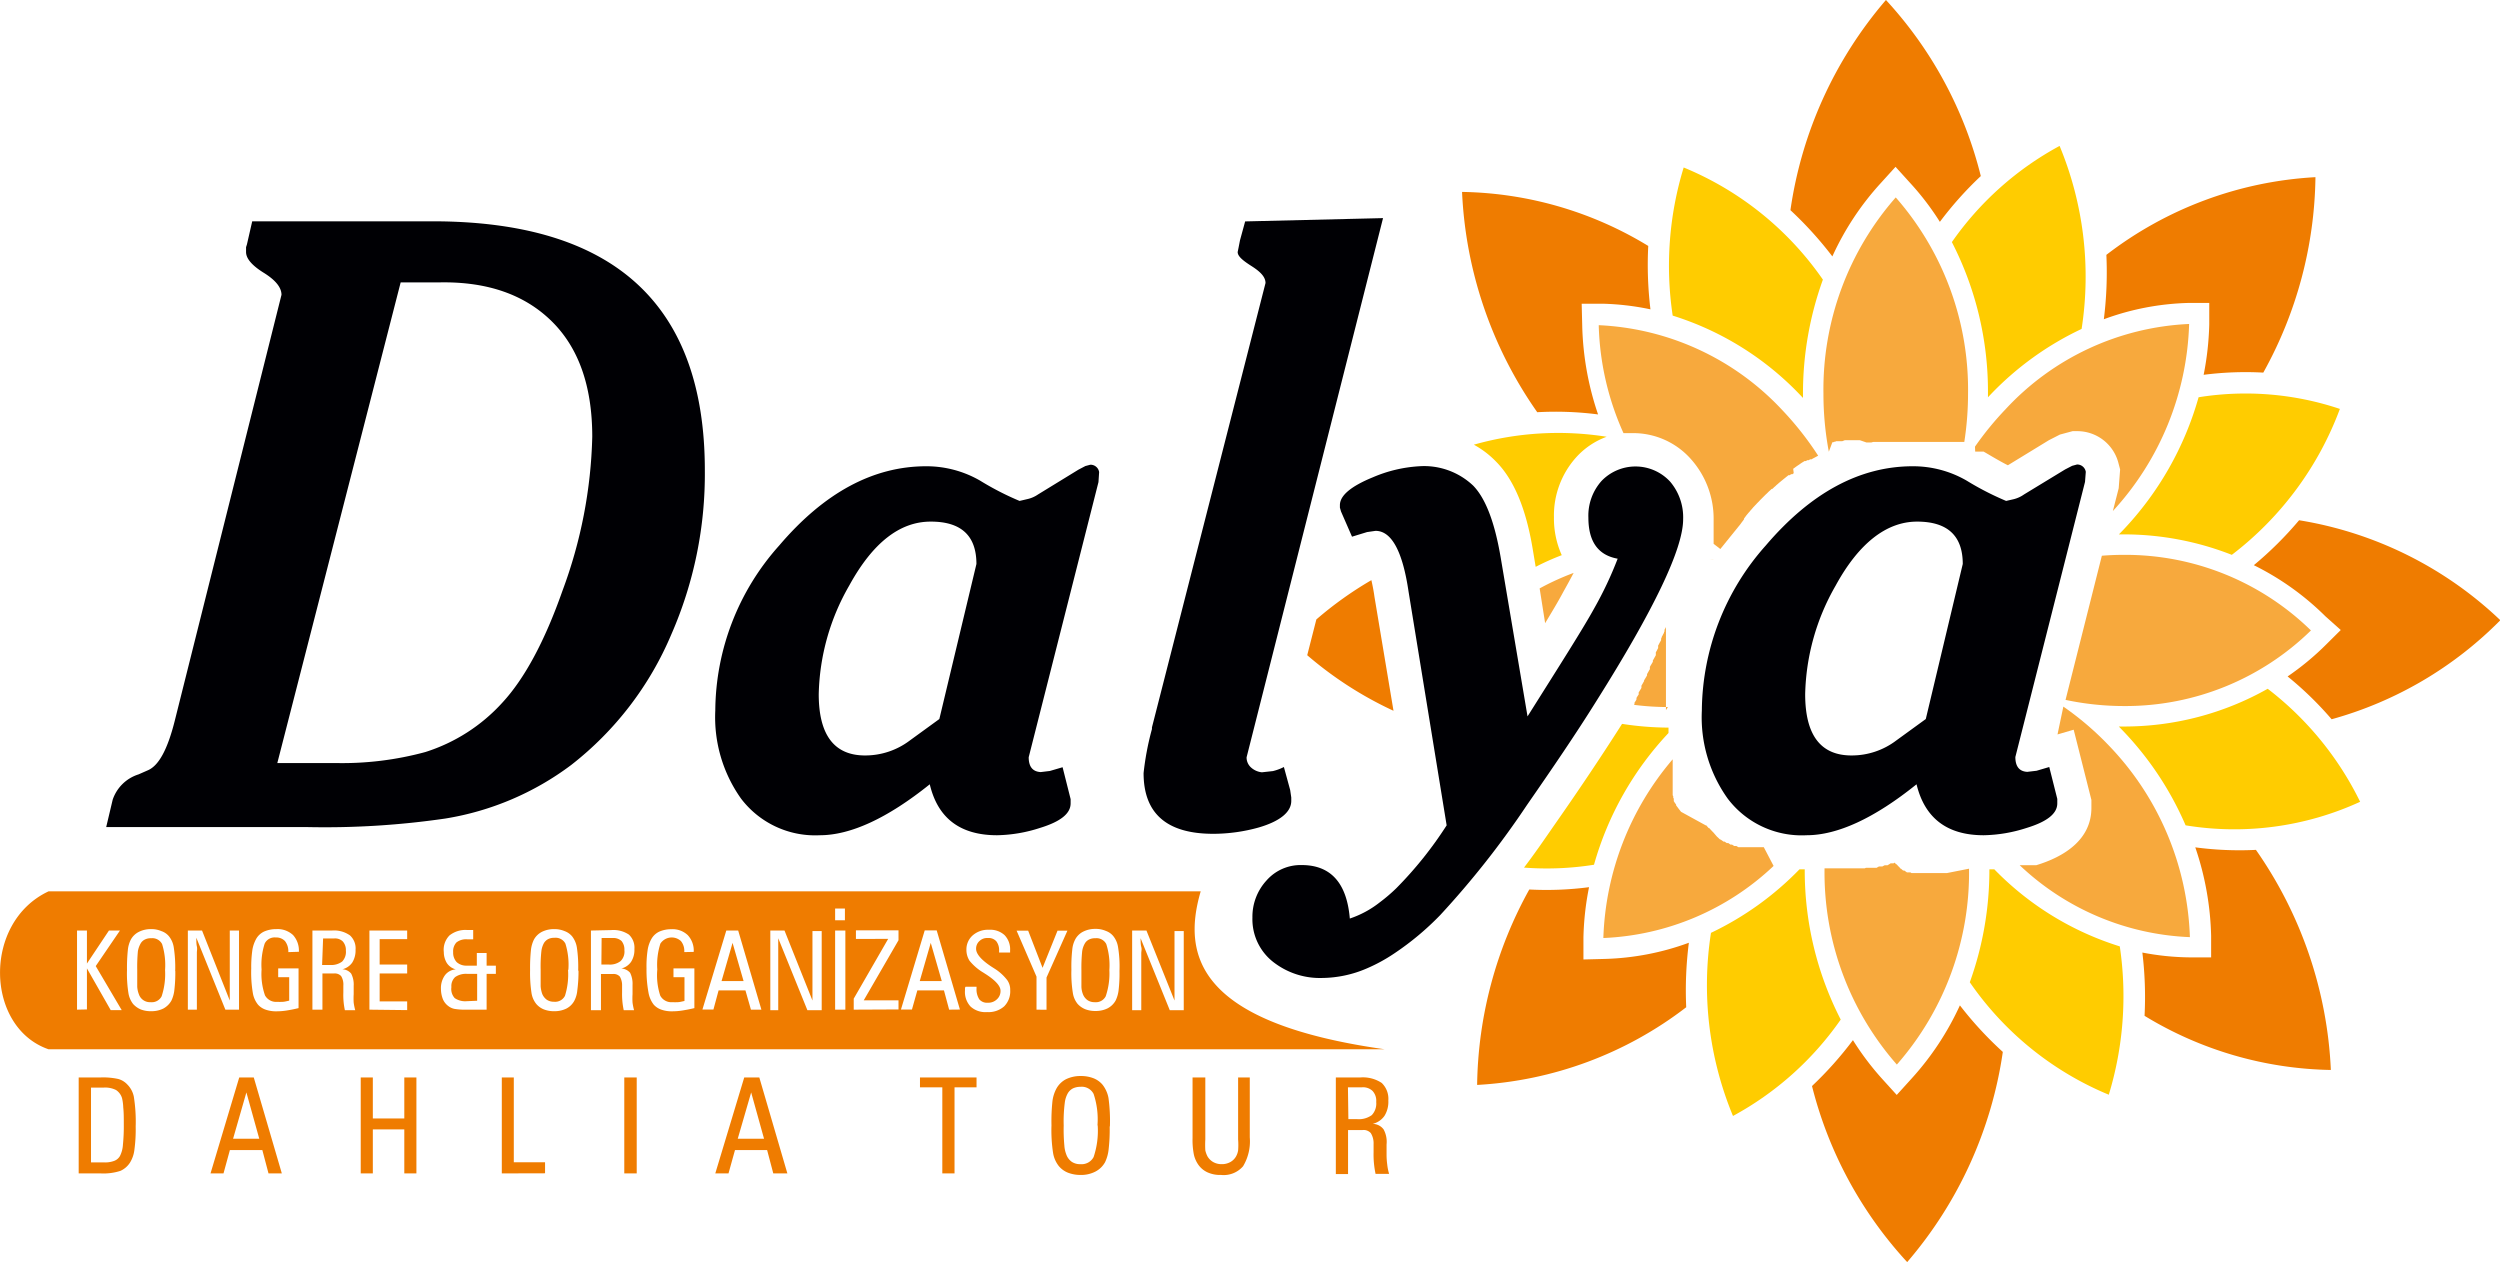 <svg xmlns="http://www.w3.org/2000/svg" viewBox="0 0 227.18 114.69"><defs><style>.cls-1,.cls-4{fill:#ef7c00;}.cls-1,.cls-2,.cls-3,.cls-5{fill-rule:evenodd;}.cls-2{fill:#fc0;}.cls-3{fill:#f7a93d;}.cls-5{fill:#000004;}</style></defs><g id="katman_2" data-name="katman 2"><g id="katman_1-2" data-name="katman 1"><path class="cls-1" d="M162.7,19.1A37.44,37.44,0,0,1,171.38,0,36.61,36.61,0,0,1,180,16a32,32,0,0,0-3.72,4.16,24.34,24.34,0,0,0-2.67-3.5l-1.36-1.5-1.36,1.5a25.5,25.5,0,0,0-4.38,6.64,33.38,33.38,0,0,0-3.83-4.22m-23,18.36a37.74,37.74,0,0,1-6.82-20,33.49,33.49,0,0,1,16.92,4.91,33.6,33.6,0,0,0,.2,5.76,23.83,23.83,0,0,0-4.31-.51l-1.94,0,.05,2a26.85,26.85,0,0,0,1.44,8.06A30.19,30.19,0,0,0,139.68,37.46ZM126.63,64.59a33.71,33.71,0,0,1-7.84-5.05l.83-3.25a32.93,32.93,0,0,1,5-3.57c.14.6.24,1.2.28,1.51Zm26.6,26.94a34.25,34.25,0,0,1-19,7.06,37.56,37.56,0,0,1,4.74-17.76,29.88,29.88,0,0,0,5.43-.21,25.89,25.89,0,0,0-.51,4.57l0,2,1.94-.05a24,24,0,0,0,7.64-1.47A34.2,34.2,0,0,0,153.23,91.53ZM182,95.59a37.53,37.53,0,0,1-8.69,19.1,36.82,36.82,0,0,1-8.65-16,32.7,32.7,0,0,0,3.72-4.17A25.25,25.25,0,0,0,171,98l1.36,1.5,1.36-1.5a25.84,25.84,0,0,0,4.38-6.64A32.8,32.8,0,0,0,182,95.59Zm23-18.36a37.81,37.81,0,0,1,6.81,20,33.56,33.56,0,0,1-16.93-4.92,33.48,33.48,0,0,0-.2-5.75A23.83,23.83,0,0,0,199,87l1.93,0,0-1.95a26.79,26.79,0,0,0-1.44-8.05A30.41,30.41,0,0,0,205,77.23Zm3.95-29.95a34.5,34.5,0,0,1,18.26,9.08,34.43,34.43,0,0,1-15.33,9,30.88,30.88,0,0,0-4-3.89,24.57,24.57,0,0,0,3.49-2.89l1.34-1.33L211.31,56a24.84,24.84,0,0,0-6.5-4.64A32.68,32.68,0,0,0,208.92,47.28ZM191.41,23.16a34.17,34.17,0,0,1,19-7.06,37.47,37.47,0,0,1-4.74,17.76,29.76,29.76,0,0,0-5.42.2,26.87,26.87,0,0,0,.51-4.58l0-1.95-1.94,0a23.88,23.88,0,0,0-7.64,1.48A34.2,34.2,0,0,0,191.41,23.16Z"/><path class="cls-2" d="M177.37,22a28.38,28.38,0,0,1,9.79-8.74,31,31,0,0,1,2,16.63,27.91,27.91,0,0,0-8.31,6c-.06.07-.14.14-.2.22v-.37A29.65,29.65,0,0,0,177.37,22M152,28.68a30.54,30.54,0,0,1,1-13.46,28.66,28.66,0,0,1,12.65,10.19,30.45,30.45,0,0,0-1.81,10.36c0,.13,0,.26,0,.39l-.18-.19A27.21,27.21,0,0,0,152,28.68ZM133.93,40.41A28.08,28.08,0,0,1,146,39.69v0a6.93,6.93,0,0,0-2.79,1.89,7.91,7.91,0,0,0-2,5.42,8.15,8.15,0,0,0,.71,3.45,22.83,22.83,0,0,0-2.37,1.06l-.24-1.44C138.87,47.34,138,44.05,136,42A8.42,8.42,0,0,0,133.93,40.41Zm10.92,38.17a27.28,27.28,0,0,1-6.36.26c1-1.31,1.9-2.63,2.78-3.9,2.1-3,4.16-6.06,6.13-9.16a28.26,28.26,0,0,0,4.22.34l0,.49A28.89,28.89,0,0,0,144.85,78.58Zm22.42,14.07a28.44,28.44,0,0,1-9.79,8.76,31,31,0,0,1-2-16.64A27.89,27.89,0,0,0,163.52,79H164A29.62,29.62,0,0,0,167.27,92.65ZM192.63,86a30.79,30.79,0,0,1-1,13.48A28.68,28.68,0,0,1,179,89.26,30.14,30.14,0,0,0,180.78,79l.45,0A27.16,27.16,0,0,0,192.63,86Zm13.44-23.41a29,29,0,0,1,8.4,10.27A27.37,27.37,0,0,1,198.61,75a29,29,0,0,0-5.69-8.59l-.38-.39H193A26.54,26.54,0,0,0,206.07,62.59ZM199.79,36.1a26.94,26.94,0,0,1,12.84,1.06,29.71,29.71,0,0,1-9.82,13.26A26.9,26.9,0,0,0,193,48.56h-.45l.35-.36A28.94,28.94,0,0,0,199.79,36.1Z"/><path class="cls-3" d="M179.47,40.59a28.32,28.32,0,0,1,2.76-3.38,24.21,24.21,0,0,1,16.7-7.77,26.25,26.25,0,0,1-6.93,17l.53-2.07.13-1.71-.14-.53a3.86,3.86,0,0,0-3.78-2.95h-.4l-1.15.31-1,.51-3.73,2.28c-.76-.38-1.59-.89-2.2-1.24h-.77Zm-13.28.46a28.4,28.4,0,0,1-.49-5.28,26.45,26.45,0,0,1,6.57-17.83,26.49,26.49,0,0,1,6.57,17.83,28.7,28.7,0,0,1-.34,4.39l-.07,0h0l-.07,0h0l0,0-.06,0h0l-.07,0h0l-.06,0,0,0h0l-.07,0h0l-.07,0,0,0h0l-.06,0h0l-.07,0h0l0,0h-.07l-.08,0h0l-.07,0h-.07l-.06,0h0l-.07,0h0l0,0h-.15l-.07,0h-.44l-.07,0h-.15l-.07,0h-4l-.12,0h-.13l-.13,0h-.12l-.13,0h-.12l-.12,0-.12,0h0l-.12,0-.12,0h0l-.09,0-.13,0h-.12l-.12,0-.1,0h0l-.12,0-.12,0h0l-.1,0-.12,0h-.06l-.18.05-.09,0h0l-.12,0-.12,0h0l-.1,0L169,40,169,40h-.06l-.12,0-.09,0h0l-.12,0-.11,0h0l-.1,0-.11,0-.06,0-.06,0-.11,0-.09,0h0l-.11,0-.11,0h0l-.1,0-.23.09-.11,0-.11,0-.11,0-.11,0h0l-.11,0-.11.05,0,0-.06,0-.11.05-.08,0h0Zm-9.86,8.84-.61-.47v-.11h0v-.08h0v-.07h0v-.07h0v-.16h0v-.15h0v-.07h0v-.16h0v-.06h0v-.07h0v-.07h0v-.06h0v-.08h0v-.07h0V48h0v-.07h0v-.07h0v-.14h0v-.07h0v-.07h0v-.06h0v-.06h0v-.07h0v-.06h0v-.07a8.13,8.13,0,0,0-2-5.47,7,7,0,0,0-5.43-2.43h-.76a25.4,25.4,0,0,1-2.25-9.81,24.3,24.3,0,0,1,16.72,7.76,28.31,28.31,0,0,1,3.22,4.1l-.13.07-.11.06h0l-.13.07-.1.05,0,0-.13.08-.08,0-.05,0-.13.08-.06,0-.07,0-.13.08-.05,0-.07,0-.13.08,0,0-.1.06-.12.08h0l-.11.08-.12.08h0l-.12.08-.11.08h0l-.12.09-.1.07h0L163,43,163,43l0,0-.12.09-.07,0-.05,0-.12.09-.06,0-.06,0-.12.1,0,0-.08.06-.12.1,0,0-.09.07-.12.1h0l-.1.08-.12.1h0l-.12.1-.1.09h0l-.12.1-.08.08,0,0-.12.1-.07.07,0,0-.11.1-.06,0-.05.05-.12.11,0,0-.07.06-.11.11,0,0-.08.08-.11.1,0,0-.09.09-.11.11h0l-.1.1-.1.1h0l-.11.11-.08.09,0,0-.11.11-.08.08,0,0-.1.11-.07.07,0,0-.11.12,0,0-.06.06-.1.12,0,0-.07.08-.1.11,0,0-.07.09-.11.12h0l-.09.11-.1.12,0,0,0,0h0l0,0,0,0h0l0,0,0,0h0l0,0,0,0h0l0,0,0,0h0l0,0,0,0h0v0l0,0,0,0v0l0,0,0,0v0l0,0,0,0h0l0,0,0,0h0l0,0,0,0h0l0,0,0,0h0l0,0,0,0h0l0,0-.05.07,0,0h0l0,0,0,0h0l0,0-.11.15,0,0h0l-.05.07h0l0,.06h0l-.1.14h0l-.1.13v0l0,0-.05.07,0,0h0l0,0,0,0h0l-.08.11,0,0h0l0,0,0,0Zm-1,.9.36.06,0,0v0l0,0,0,0v0h0l0,0v0l0,0h0l0,0v0l0,0h0v0l0,0,0,0h0v0l0,0v0h0v0l0,0v0h0v0l0,0v0h0l0,0v0l0,0h0v0l0,0v0h0l0,0,0,0v0h0l0,0v0l0,0h0v0l0,0v0h0v0l0,0h0v0l0,0v0h0v0l0,0h0v0l0,0v0h0v0l0,0v0h0v0l0,0v0h0l0,0v0h0v.06l0,0V52.4h0v0l0,0V52.3h0v-.08h0v-.1h0V52h0v-.09h0v-.08h0v-.08h0v-.09h0v-.08h0v-.1h0v-.08h0v-.07h0v-.09h0v-.08h0V51h0V51h0v-.09h0v-.05Zm-15.42,2.68A23.63,23.63,0,0,1,143,52.06l0,0c-.3.57-.61,1.14-.92,1.69-.53,1-1.1,1.92-1.67,2.88Zm11.66,10.78a24.18,24.18,0,0,1-3.09-.2l0,0,.05-.07,0-.05,0,0,0-.08v0l.07-.1h0l.06-.1,0,0,.05-.09,0,0,0-.07,0-.07,0,0,.06-.1h0l.07-.11h0l.07-.1,0,0,0-.08,0-.06,0-.05.06-.09v0l.07-.12.07-.11,0,0,.05-.09,0-.05,0-.07,0-.08,0,0,.06-.1v0l.07-.12h0l.06-.11,0,0,.05-.08,0-.07,0,0,.06-.1v0l.08-.13h0l.07-.12,0,0,.06-.1,0-.06,0-.06.05-.09,0,0,.07-.12h0l.07-.13h0l.07-.11,0,0,0-.08,0-.08,0-.05.06-.11v0l.08-.13h0l.07-.12,0,0,.06-.1,0-.06,0-.07.06-.09,0,0,.07-.13h0l.08-.14v0l.06-.11,0-.05,0-.09,0-.08,0-.05.07-.11v0l.07-.14h0l.07-.13,0,0,0-.09,0-.07,0-.07.06-.1,0,0,.07-.14h0l.08-.14v0l.06-.11,0-.06,0-.08.05-.09,0-.05.07-.12v0l.07-.14h0l.07-.12,0-.05.05-.09,0-.08,0-.06.06-.11v0l.07-.14,0,.12h0l0,.12h0l0,.12h0l0,.11v0l0,.1v0l0,.1v0l0,.09v0l0,.09,0,0,0,.08,0,0,0,.08,0,.05,0,.08,0,0,0,.07v.06l0,.06,0,.07,0,.06,0,.06v.06l0,.07,0,.06,0,.07v.05l0,.08v0l0,.08v0l0,.09v0l0,.09v0l0,.1v0l0,.11h0l0,.12h0l0,.12h0l0,.12h0l0,.13,0,.13h0l0,.13h0l0,.11v0l0,.11v0l0,.11v0l0,.11v0l0,.1v.17l0,.08v.05l0,.08v0l0,.08v.46l0,.14v.41l0,.27v.69h0v.13h0v.27h0v.12h0v.93Zm9.6,14.44a23.94,23.94,0,0,1-15.47,6.55A26.29,26.29,0,0,1,152,69v0l0,.06,0,.1,0,.09,0,.07v0l0,.09v.09l0,.09v0l0,.08,0,.08h0l0,.09,0,0v0l0,.09v.09l0,.09h0l0,.09,0,.07v0l0,.09,0,0v0l0,.09v0l0,.07,0,.09h0l0,.09,0,.06v0l0,.09v0l0,0,0,.09h0l0,.08,0,.07v0l0,.08,0,.05v0l0,.09v0l0,.06,0,.09,0,.08,0,.07v0l0,.09,0,0,0,.05,0,.09h0l0,.07,0,.08h0l0,.08,0,.05,0,0,0,.09,0,0,0,.06.05.08h0l0,.08,0,.06v0l.05.08,0,0,0,0,0,.09h0l0,.07,0,.07h0l.05.08,0,0,0,0,.05.08,0,0,0,0,.06.08h0l.05.07,0,.07h0l.06.08,0,0,0,0,.06.08,0,0,0,0,.06.08.08.11,0,0,.05.06.06.08,0,0,.08.1h0L155,75l0,0,.05,0,.07.08,0,0,.08.09,0,0,.07.08.05,0,0,0,.08.09h0l.09.09,0,0,.06.07.06.06,0,0,.09.09h0L156,76l0,0,.06.06.07.06,0,0,.09.09h0l.09.08,0,0,.05,0,.08.06,0,0,.1.07,0,0,.08.06.05,0,.05,0,.09.06h0l.1.07,0,0,.07,0,.07,0,0,0,.1.07h0l.1.07,0,0,.06,0,.08,0h0l.11.07h0l.09.06.05,0,.06,0,.09,0h0l.1.06h0l.08.05.06,0,0,0,.1,0h0l.11,0,0,0,.08,0,.07,0,0,0,.11,0h0l.1,0,0,0,.07,0,.08,0h0l.11,0h0l.1,0,.06,0,.05,0,.1,0h0l.11,0h0l.09,0,.07,0h.05l.11,0h0l.11,0h0l.08,0,.09,0h0l.12,0h0l.11,0h0l.07,0,.1,0h0Zm17.76.25a26.44,26.44,0,0,1-6.56,17.8,26.43,26.43,0,0,1-6.57-17.83v0h.12l.12,0h0l.12,0h0l.09,0h.05l.07,0h.12l.1,0h0l.12,0h0l.11,0h0l.08,0h.12l.08,0h0l.12,0h0l.12,0h0l.1,0h0l.07,0,.07,0,.05,0,.1,0h0l.11,0h0l.11,0h0l.09,0,.05,0,.06,0,.08,0,0,0,.1,0h0l.12,0h0l.1,0h0l.08,0,.06,0,.05,0,.09,0h0l.11,0h0l.12,0h0l.09,0,0,0,.07,0,.07,0,.05,0,.11,0,.11-.05h0l.11,0,0,0,.09,0,.05,0,.06,0,.08,0h0l.1,0h0l.11,0h0l.1,0,0,0,.08,0,.06,0,.05,0,.08,0h0l.1-.06h0l.11-.06h0l.09,0,0,0,.06,0,.07,0,0,0,.09,0h0l.11-.06h0l.1-.05,0,0,.07,0,.06,0,.05,0,.08,0,0,0,.1-.06h0l.1-.06h0l.09-.06,0,0,.07,0,.06,0,.05,0,.08,0,0,0,.11-.06.06.08h0l.06.07,0,0,.05,0,0,0,0,0,.05.06,0,0,.06.07h0l.07.07h0l.07.07v0l.06.06,0,0,0,.05,0,0,0,0,.06,0,0,0,.07.06h0l.08.07h0l.07.06,0,0,.06,0,0,0,0,0,.05,0,0,0,.07.05h0l.09.06.08.06h0l.07,0,0,0,.06,0,.05,0,0,0,.06,0,0,0,.08,0h0l.09.06h0l.09,0h0l.07,0,0,0,0,0,.05,0,0,0,.07,0,0,0,.09,0h0l.09,0h0l.09,0h0l.07,0,0,0,.06,0,.06,0h0l.08,0h0l.1,0h0l.1,0h0l.09,0h0l.07,0,.05,0,0,0,.07,0h0l.09,0h0l.11,0h0l.1,0h0l.09,0,0,0h.06l.06,0h.05l.08,0h0l.1,0h0l.11,0h0l.1,0h0l.08,0h.22l.09,0h0l.11,0h.46Zm8.57-14.73a26.65,26.65,0,0,1,4.09,3.49A26.35,26.35,0,0,1,199,85.16a23.86,23.86,0,0,1-15.47-6.54h1.52c2.46-.75,5-2.27,5-5.21v-.72l-1.61-6.38-1.47.43ZM193,50.42A24.15,24.15,0,0,1,210,57.29,24.11,24.11,0,0,1,193,64.16a25.69,25.69,0,0,1-5.3-.56L191,50.5C191.62,50.45,192.28,50.42,193,50.42Z"/><path class="cls-1" d="M106.73,90.92l0-.67c0-.22,0-.44,0-.64v-5h.84v7.19H106.3l-2.65-6.54c0,.32,0,.57.06.79s0,.41,0,.56v5.19h-.83V84.56h1.3Zm-5.92-2.77a6.36,6.36,0,0,0-.28-2.36,1,1,0,0,0-1-.53,1.18,1.18,0,0,0-.55.11.89.89,0,0,0-.39.35,2,2,0,0,0-.25.72,14.87,14.87,0,0,0-.07,1.71c0,.73,0,1.23,0,1.52a2.06,2.06,0,0,0,.14.68,1.18,1.18,0,0,0,.42.54,1.11,1.11,0,0,0,.65.18,1,1,0,0,0,1-.54A6.41,6.41,0,0,0,100.81,88.15Zm.92.08a13,13,0,0,1-.08,1.75,2.93,2.93,0,0,1-.27.94,1.78,1.78,0,0,1-.73.71,2.41,2.41,0,0,1-1.1.24,2.49,2.49,0,0,1-.93-.16,1.88,1.88,0,0,1-.7-.49,2.07,2.07,0,0,1-.43-1,11.28,11.28,0,0,1-.13-2.1,13.69,13.69,0,0,1,.08-1.83,2.44,2.44,0,0,1,.27-.93,1.68,1.68,0,0,1,.72-.7,2.41,2.41,0,0,1,1.12-.25,2.27,2.27,0,0,1,.93.18,1.54,1.54,0,0,1,.69.48,2.1,2.1,0,0,1,.43,1A10.79,10.79,0,0,1,101.73,88.23Zm-7.54,3.52v-3l-1.81-4.18h1.05l1.31,3.38,1.36-3.38H97l-1.9,4.26v2.93Zm-6.45-2.08h1v.14a1.67,1.67,0,0,0,.25,1,.91.91,0,0,0,.77.31,1.12,1.12,0,0,0,.83-.31,1,1,0,0,0,.33-.78c0-.41-.42-.9-1.27-1.46l-.28-.18A4.72,4.72,0,0,1,88.1,87.3a1.85,1.85,0,0,1-.28-1A1.7,1.7,0,0,1,88.39,85a2.11,2.11,0,0,1,1.48-.51,1.93,1.93,0,0,1,1.41.48,1.85,1.85,0,0,1,.51,1.4v.19h-1v-.16a1.32,1.32,0,0,0-.25-.86.93.93,0,0,0-.77-.3,1,1,0,0,0-.76.27.92.92,0,0,0-.31.71c0,.46.46,1,1.38,1.61l.39.25a4.45,4.45,0,0,1,1.07,1,1.51,1.51,0,0,1,.26.9,1.93,1.93,0,0,1-.55,1.47,2.14,2.14,0,0,1-1.55.52,2,2,0,0,1-1.5-.5,1.94,1.94,0,0,1-.51-1.47v-.23Zm-1.49,2.08L85.78,90H83.36l-.49,1.74h-1l2.16-7.19h1.09l2.11,7.19Zm-2.67-2.6h2l-1-3.47Zm-6,2.6v-1l3.13-5.43H77.78v-.78h3.87v.9l-3.16,5.46h3.16v.83Zm-1.69-9.19h.89v1.07h-.89Zm0,2h.93v7.19h-.93Zm-2.06,6.36c0-.23,0-.45,0-.67s0-.44,0-.64v-5h.84v7.19H73.37l-2.65-6.54c0,.32,0,.57,0,.79s0,.41,0,.56v5.19H70V84.56h1.29Zm-5.59.83L67.74,90H65.3l-.47,1.74h-1L66,84.56h1.08l2.11,7.19Zm-2.67-2.6h2l-1-3.47Zm-3.39-2.63a1.41,1.41,0,0,0-.3-1,1.23,1.23,0,0,0-1.87.23,6.29,6.29,0,0,0-.28,2.35A5.92,5.92,0,0,0,60,90.48a1.15,1.15,0,0,0,1.11.59,4.7,4.7,0,0,0,.47,0c.17,0,.39-.06.62-.11V88.8h-1V88H63.1v3.61c-.42.1-.79.17-1.12.22a5.66,5.66,0,0,1-.88.07,2.84,2.84,0,0,1-1-.15,1.66,1.66,0,0,1-.69-.45,2.49,2.49,0,0,1-.48-1.1A11.29,11.29,0,0,1,58.75,88a9.78,9.78,0,0,1,.11-1.72,2.92,2.92,0,0,1,.36-1,1.62,1.62,0,0,1,.71-.63A2.68,2.68,0,0,1,61,84.44a2,2,0,0,1,1.5.54,2.06,2.06,0,0,1,.54,1.52v0Zm-6.64-2a2.51,2.51,0,0,1,1.61.41,1.62,1.62,0,0,1,.5,1.31,2,2,0,0,1-.3,1.16,1.51,1.51,0,0,1-.89.61,1.14,1.14,0,0,1,.8.39,2.26,2.26,0,0,1,.22,1.11V90c0,.15,0,.27,0,.34a6.23,6.23,0,0,0,0,.77,5,5,0,0,0,.14.69h-.94a6.93,6.93,0,0,1-.15-1.6c0-.27,0-.48,0-.63a1.55,1.55,0,0,0-.2-.82.75.75,0,0,0-.63-.24H54.61v3.29H53.7V84.56Zm-.89,3.13h.67a1.57,1.57,0,0,0,1.07-.31,1.2,1.2,0,0,0,.35-1,1.21,1.21,0,0,0-.26-.83,1.1,1.1,0,0,0-.81-.27h-1Zm-3,.46a6.43,6.43,0,0,0-.27-2.36,1,1,0,0,0-1-.53,1.2,1.2,0,0,0-.55.11,1,1,0,0,0-.39.35,2,2,0,0,0-.24.72,12.81,12.81,0,0,0-.07,1.71c0,.73,0,1.23,0,1.52a2.74,2.74,0,0,0,.14.68,1.24,1.24,0,0,0,.42.54,1.13,1.13,0,0,0,.65.18,1,1,0,0,0,1-.54A6.48,6.48,0,0,0,51.62,88.15Zm.92.08A13,13,0,0,1,52.46,90a2.5,2.5,0,0,1-.27.94,1.7,1.7,0,0,1-.72.71,2.42,2.42,0,0,1-1.11.24,2.49,2.49,0,0,1-.93-.16,1.77,1.77,0,0,1-.69-.49,2.08,2.08,0,0,1-.44-1,12.25,12.25,0,0,1-.13-2.1,15.66,15.66,0,0,1,.08-1.83,2.86,2.86,0,0,1,.27-.93,1.74,1.74,0,0,1,.72-.7,2.44,2.44,0,0,1,1.12-.25,2.35,2.35,0,0,1,.94.18,1.6,1.6,0,0,1,.69.48,2.21,2.21,0,0,1,.43,1A11.89,11.89,0,0,1,52.54,88.23ZM43,85.36h-.52a1.41,1.41,0,0,0-1,.28,1.16,1.16,0,0,0-.3.88,1.25,1.25,0,0,0,.32.91,1.3,1.3,0,0,0,.92.32h.91V86.6h.89v1.15h.84v.75h-.84v3.25H42.44a5.86,5.86,0,0,1-1.14-.07,1.33,1.33,0,0,1-.55-.25,1.5,1.5,0,0,1-.51-.65,2.59,2.59,0,0,1-.17-.91,2,2,0,0,1,.35-1.23,1.35,1.35,0,0,1,1-.55,1.39,1.39,0,0,1-.81-.57,1.91,1.91,0,0,1-.28-1A1.85,1.85,0,0,1,40.85,85a2.32,2.32,0,0,1,1.58-.49H43Zm.36,5.58V88.5h-.88a1.71,1.71,0,0,0-1.12.29,1.11,1.11,0,0,0-.34.91,1.22,1.22,0,0,0,.3,1,1.69,1.69,0,0,0,1.11.28Zm-9.79.81V84.56H37v.78H34.5v2.31H37v.81H34.5V91H37v.79Zm-3.41-7.19A2.49,2.49,0,0,1,31.8,85a1.59,1.59,0,0,1,.51,1.31,2.07,2.07,0,0,1-.3,1.16,1.54,1.54,0,0,1-.9.61,1.1,1.1,0,0,1,.8.39,2.14,2.14,0,0,1,.23,1.11V90c0,.15,0,.27,0,.34a6.29,6.29,0,0,0,0,.77,5,5,0,0,0,.14.69h-.94a6.53,6.53,0,0,1-.14-1.6c0-.27,0-.48,0-.63A1.47,1.47,0,0,0,31,88.7a.78.78,0,0,0-.63-.24H29.3v3.29h-.91V84.56Zm-.89,3.13H30a1.65,1.65,0,0,0,1.09-.31,1.26,1.26,0,0,0,.34-1,1.17,1.17,0,0,0-.28-.83,1,1,0,0,0-.79-.27h-1Zm-3.07-1.17a1.52,1.52,0,0,0-.3-1,1.1,1.1,0,0,0-.85-.33,1,1,0,0,0-1,.56,6.29,6.29,0,0,0-.28,2.35,5.92,5.92,0,0,0,.31,2.35,1.15,1.15,0,0,0,1.11.59,4.7,4.7,0,0,0,.47,0c.18,0,.39-.06.62-.11V88.8h-1V88h1.85v3.61c-.41.1-.78.17-1.1.22a5.78,5.78,0,0,1-.89.07,2.84,2.84,0,0,1-1-.15,1.66,1.66,0,0,1-.69-.45,2.29,2.29,0,0,1-.48-1.1A11.29,11.29,0,0,1,22.83,88a10.87,10.87,0,0,1,.11-1.72,3.14,3.14,0,0,1,.36-1,1.65,1.65,0,0,1,.7-.63,2.75,2.75,0,0,1,1.11-.22,2.06,2.06,0,0,1,1.52.54,2.1,2.1,0,0,1,.53,1.52v0Zm-5.32,4.4,0-.67V84.56h.84v7.19H20.48l-2.64-6.54c0,.32,0,.57.05.79s0,.41,0,.56v5.19h-.82V84.56h1.29ZM15,88.15a6.43,6.43,0,0,0-.27-2.36,1,1,0,0,0-1-.53,1.15,1.15,0,0,0-.55.11.89.89,0,0,0-.39.35,2.17,2.17,0,0,0-.26.72,15.66,15.66,0,0,0-.06,1.71c0,.73,0,1.23,0,1.52a2.3,2.3,0,0,0,.15.68,1.06,1.06,0,0,0,1.07.72,1,1,0,0,0,1-.54A6.48,6.48,0,0,0,15,88.15Zm.93.08A13,13,0,0,1,15.84,90a2.93,2.93,0,0,1-.27.94,1.85,1.85,0,0,1-.73.71,2.42,2.42,0,0,1-1.11.24,2.54,2.54,0,0,1-.94-.16,2,2,0,0,1-.69-.49,2.17,2.17,0,0,1-.43-1,11.28,11.28,0,0,1-.13-2.1,15.66,15.66,0,0,1,.08-1.83,2.63,2.63,0,0,1,.27-.93,1.7,1.7,0,0,1,.73-.7,2.39,2.39,0,0,1,1.11-.25,2.27,2.27,0,0,1,.93.18,1.52,1.52,0,0,1,.7.48,2.1,2.1,0,0,1,.43,1A11.64,11.64,0,0,1,15.92,88.23ZM7,91.75V84.56H7.9v3l2-3h1l-2.2,3.23,2.36,4h-1L7.9,88v3.73ZM4.41,81h104.7c-1.8,6.11.08,12,16.72,14.35H4.41C-1.34,93.36-1.59,83.81,4.41,81Z"/><path class="cls-4" d="M123.62,97.91a3.09,3.09,0,0,1,1.94.5,2,2,0,0,1,.6,1.6,2.41,2.41,0,0,1-.35,1.39,1.83,1.83,0,0,1-1.08.73,1.25,1.25,0,0,1,1,.5A2.37,2.37,0,0,1,126,104c0,.12,0,.28,0,.48v.41a6.81,6.81,0,0,0,.06.93,4.74,4.74,0,0,0,.17.85H125a8.44,8.44,0,0,1-.18-1.95c0-.33,0-.58,0-.75a1.76,1.76,0,0,0-.25-1,.88.88,0,0,0-.76-.28h-1.31v4h-1.11V97.91Zm-1.09,3.79h.81a2,2,0,0,0,1.32-.37,1.54,1.54,0,0,0,.4-1.19,1.32,1.32,0,0,0-.33-1,1.25,1.25,0,0,0-1-.33h-1.24Zm-13-3.79v5.63a8.27,8.27,0,0,0,0,1,2.35,2.35,0,0,0,.19.53,1.42,1.42,0,0,0,.53.53,1.54,1.54,0,0,0,.77.19,1.58,1.58,0,0,0,.78-.19,1.35,1.35,0,0,0,.53-.53,1.58,1.58,0,0,0,.18-.53,6.38,6.38,0,0,0,0-1V97.91h1.06v5.45a4.39,4.39,0,0,1-.61,2.62,2.33,2.33,0,0,1-2,.79,2.77,2.77,0,0,1-1.24-.24,2.09,2.09,0,0,1-.86-.74,2.6,2.6,0,0,1-.37-.87,6.83,6.83,0,0,1-.12-1.5V97.91Zm-9.8,4.36a7.31,7.31,0,0,0-.35-2.86,1.21,1.21,0,0,0-1.2-.65,1.6,1.6,0,0,0-.67.14,1.17,1.17,0,0,0-.46.42,2.28,2.28,0,0,0-.29.88,13.21,13.21,0,0,0-.1,2.07,15.94,15.94,0,0,0,.06,1.83,2.79,2.79,0,0,0,.18.82,1.37,1.37,0,0,0,.5.66,1.35,1.35,0,0,0,.78.21,1.23,1.23,0,0,0,1.2-.65A7.48,7.48,0,0,0,99.75,102.27Zm1.11.09a15.91,15.91,0,0,1-.1,2.11,3.55,3.55,0,0,1-.32,1.14,2.11,2.11,0,0,1-.89.86,2.82,2.82,0,0,1-1.34.3,3.15,3.15,0,0,1-1.13-.2,2.1,2.1,0,0,1-.83-.59,2.58,2.58,0,0,1-.53-1.18,13.59,13.59,0,0,1-.15-2.53,17.25,17.25,0,0,1,.09-2.22A3.3,3.3,0,0,1,96,98.92a2.1,2.1,0,0,1,.87-.85,3,3,0,0,1,1.35-.29,3.13,3.13,0,0,1,1.14.2,2.07,2.07,0,0,1,.83.59,2.78,2.78,0,0,1,.54,1.2A15.43,15.43,0,0,1,100.86,102.36Zm-15.21,4.27V98.81H83.6v-.9h5.14v.9h-2v7.82Zm-15.36,0-.56-2.12H66.79l-.59,2.12H65l2.63-8.72H69l2.55,8.72Zm-3.23-3.15h2.39l-1.17-4.21ZM56.73,97.91h1.13v8.72H56.73ZM45.6,106.63V97.91h1.09v7.71h2.84v1Zm-12.82,0V97.91h1.1v3.73h2.86V97.91h1.1v8.72h-1.1v-4H33.88v4Zm-8.38,0-.56-2.12H20.89l-.58,2.12H19.13l2.61-8.72h1.32l2.55,8.72Zm-3.22-3.15h2.38l-1.17-4.21ZM8.27,105.63H9.44a2.38,2.38,0,0,0,.94-.14,1,1,0,0,0,.53-.46,2.61,2.61,0,0,0,.26-1,17,17,0,0,0,.08-1.85c0-.59,0-1.1-.05-1.54a4.31,4.31,0,0,0-.11-.85,1.35,1.35,0,0,0-.55-.74,2.21,2.21,0,0,0-1.1-.22H8.27Zm-1.12,1V97.91h2a6.42,6.42,0,0,1,1.6.14,1.76,1.76,0,0,1,.8.48,2.18,2.18,0,0,1,.61,1.12,14.45,14.45,0,0,1,.17,2.71,13.85,13.85,0,0,1-.12,2.15,2.84,2.84,0,0,1-.38,1.11,2,2,0,0,1-.89.78,5,5,0,0,1-1.79.23Z"/><path class="cls-5" d="M174.16,71.27c-3.84,3.09-7.19,4.63-10,4.63A8.43,8.43,0,0,1,157,72.57a12.7,12.7,0,0,1-2.35-8,22.78,22.78,0,0,1,5.81-15q6.14-7.2,13.36-7.2a9.7,9.7,0,0,1,4.9,1.31,26.55,26.55,0,0,0,3.58,1.84l.7-.16a2.78,2.78,0,0,0,.93-.43l3.73-2.27.64-.33.44-.12a.79.79,0,0,1,.8.67l-.07.91-6.33,25c0,.85.35,1.31,1.08,1.35l.85-.1,1.15-.34.73,2.9V73c0,.94-.93,1.67-2.8,2.24a13.26,13.26,0,0,1-3.89.66c-3.31,0-5.35-1.54-6.1-4.63M131.46,75,128,53.77c-.54-3.68-1.55-5.53-3-5.53l-.77.11-1.37.42-1-2.29-.1-.35,0-.23c0-.87,1-1.71,3-2.53a12.54,12.54,0,0,1,4.2-1,6.49,6.49,0,0,1,4.91,1.76c1.13,1.16,1.95,3.32,2.49,6.47l2.45,14.5c3-4.76,5.06-8,6.06-9.82A33.53,33.53,0,0,0,147,50.77c-1.78-.32-2.66-1.56-2.66-3.74a4.73,4.73,0,0,1,1.2-3.33,4.28,4.28,0,0,1,6.23.07,5,5,0,0,1,1.18,3.42q0,4-7.88,16.51c-1.87,3-4,6.12-6.31,9.45a80.59,80.59,0,0,1-7.88,10,25.52,25.52,0,0,1-4.15,3.47A15.12,15.12,0,0,1,124.21,88a10.46,10.46,0,0,1-4.06.87,6.88,6.88,0,0,1-4.34-1.37,4.93,4.93,0,0,1-2-4.11A4.87,4.87,0,0,1,115.1,80a4.12,4.12,0,0,1,3.19-1.39c2.63,0,4.1,1.62,4.37,4.86A9,9,0,0,0,125.38,82a15.29,15.29,0,0,0,1.5-1.28A34.79,34.79,0,0,0,131.46,75ZM115,25.72c0-.53-.42-1-1.27-1.54s-1.26-.91-1.26-1.28l.08-.39.13-.67.47-1.72,12.53-.3-12.4,49a1.22,1.22,0,0,0,.39.91,1.72,1.72,0,0,0,1,.45l1-.11a4.56,4.56,0,0,0,1-.37l.57,2.09.1.68,0,.31c0,1-1,1.84-2.94,2.41a15.39,15.39,0,0,1-4.15.58q-6.33,0-6.33-5.52a25.35,25.35,0,0,1,.76-4l0-.15ZM85.36,65.34l3.37-14.09q0-3.86-4.16-3.85c-2.82,0-5.28,1.94-7.41,5.83a20.61,20.61,0,0,0-2.76,9.85c0,3.7,1.4,5.57,4.21,5.57a6.71,6.71,0,0,0,4.08-1.37Zm-.87,5.93c-3.85,3.09-7.2,4.63-10,4.63a8.45,8.45,0,0,1-7.15-3.33,12.76,12.76,0,0,1-2.34-8,22.67,22.67,0,0,1,5.81-15q6.13-7.2,13.36-7.2a9.75,9.75,0,0,1,4.9,1.31,25.93,25.93,0,0,0,3.58,1.84l.68-.16a2.78,2.78,0,0,0,1-.43L98,42.68l.63-.33.45-.12a.79.79,0,0,1,.8.67l-.06.91-6.34,25c0,.85.35,1.31,1.09,1.35l.83-.1,1.16-.34.73,2.9V73c0,.94-.93,1.67-2.8,2.24a13.25,13.25,0,0,1-3.88.66C87.26,75.9,85.22,74.36,84.49,71.27ZM9.65,75.16l.59-2.49a3.63,3.63,0,0,1,2.35-2.3l.84-.37c1-.42,1.8-1.91,2.45-4.5l9.7-38.71c0-.66-.53-1.33-1.61-2s-1.61-1.3-1.61-1.89v-.44l.08-.25.48-2.1H39.29q24.76,0,24.76,22.63A36.34,36.34,0,0,1,61,57.66a29.64,29.64,0,0,1-9.1,11.86,25.93,25.93,0,0,1-11.42,4.86A75.64,75.64,0,0,1,28,75.16ZM175,65.34l3.36-14.09c0-2.57-1.39-3.85-4.15-3.85s-5.29,1.94-7.41,5.83a20.61,20.61,0,0,0-2.76,9.85c0,3.7,1.39,5.57,4.21,5.57a6.69,6.69,0,0,0,4.08-1.37Zm-149.8,4h5.29a28.82,28.82,0,0,0,8.16-1,15.93,15.93,0,0,0,7-4.49c2-2.16,3.84-5.55,5.46-10.16a42.92,42.92,0,0,0,2.71-14q0-6.87-3.69-10.5T40,25.66H36.41Z"/></g></g></svg>